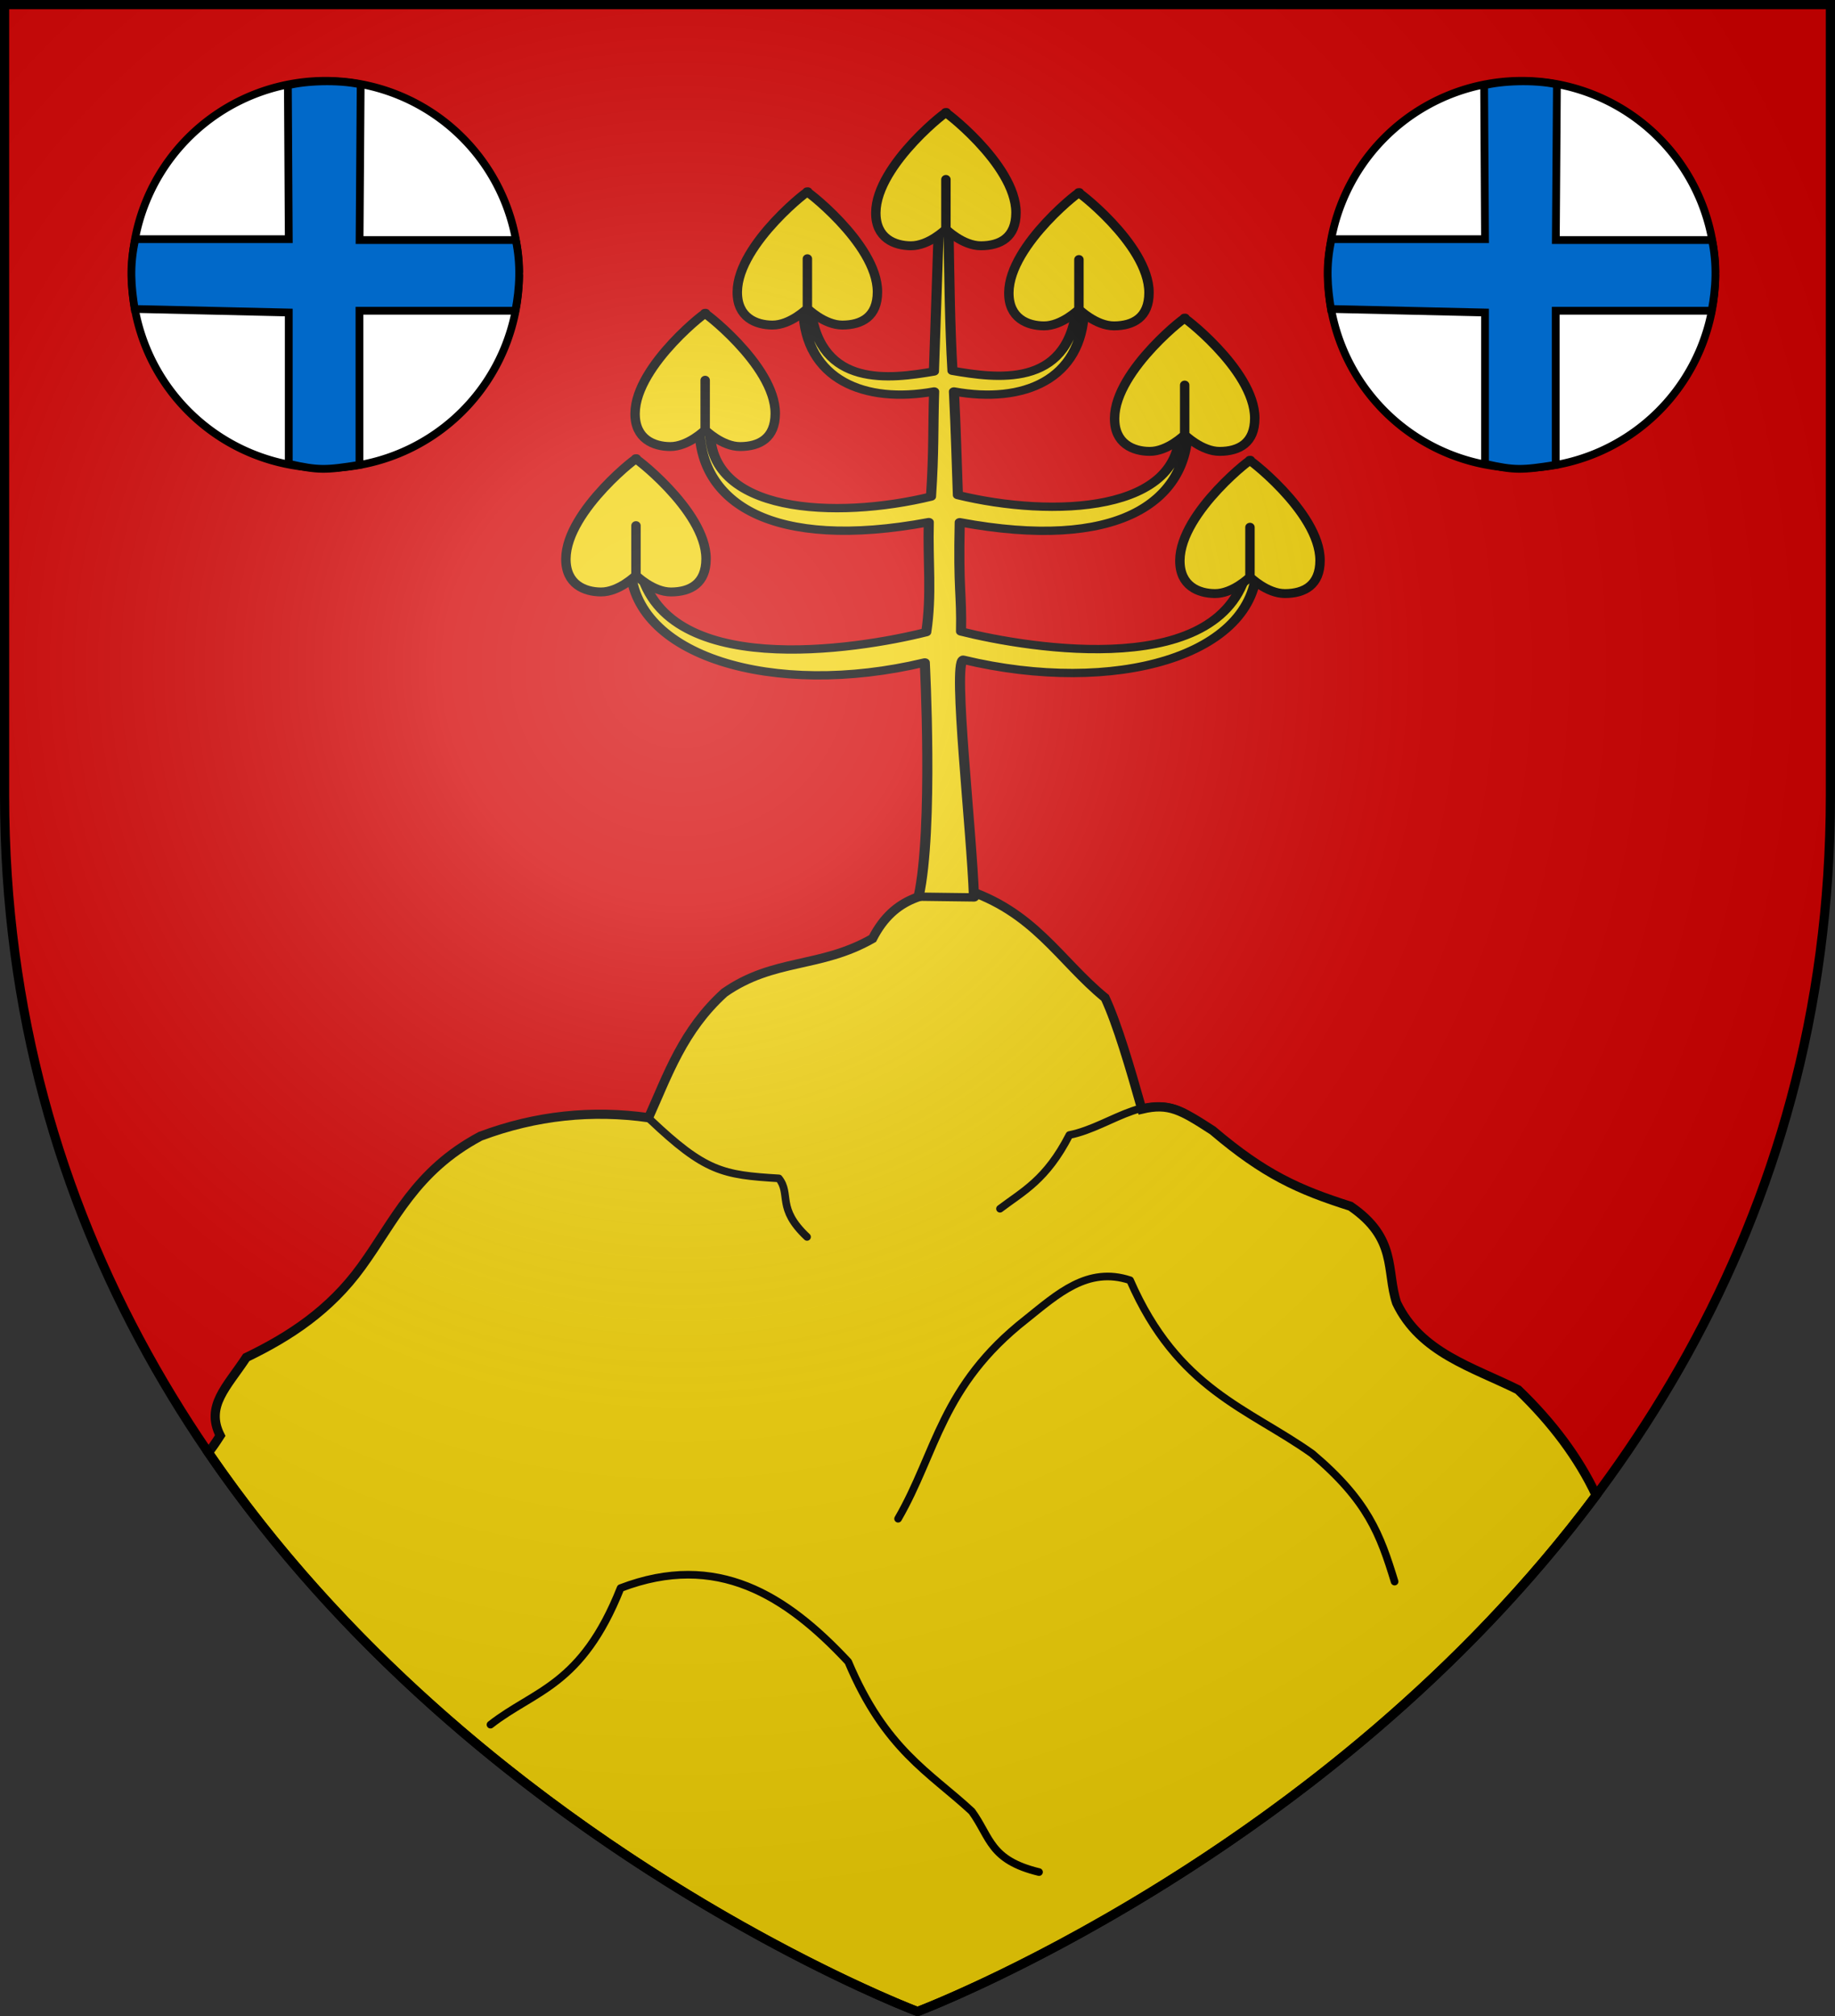 <svg xmlns="http://www.w3.org/2000/svg" xmlns:xlink="http://www.w3.org/1999/xlink" width="600" height="659.324" version="1.0"><rect width="100%" height="100%" fill="#333333" stroke="none"/><defs><radialGradient xlink:href="#a" id="d" cx="221.445" cy="226.331" r="300" fx="221.445" fy="226.331" gradientTransform="matrix(1.353 0 0 1.349 -77.63 -85.747)" gradientUnits="userSpaceOnUse"/><linearGradient id="a"><stop offset="0" style="stop-color:#fff;stop-opacity:.314"/><stop offset=".19" style="stop-color:#fff;stop-opacity:.251"/><stop offset=".6" style="stop-color:#6b6b6b;stop-opacity:.125"/><stop offset="1" style="stop-color:#000;stop-opacity:.125"/></linearGradient></defs><g style="display:inline"><path d="M300 658.5s298.5-112.32 298.5-397.772V2.176H1.5v258.552C1.5 546.18 300 658.5 300 658.5z" style="fill:#d40000;fill-opacity:1;fill-rule:evenodd;stroke:none" transform="translate(0 -.676)"/><path d="M314.719 291.25c-10.958 1.403-22.118 2.097-29.406 16.344-17.16 9.824-32.313 6.42-48.47 17.719-13.547 12.303-18.447 26.768-24.78 40.875-18.334-2.58-36.667-.81-55 6.062-21.368 11.405-28.035 27.71-38.875 42.625-10.346 14.32-23.555 22.912-37.657 29.719-6.383 9.698-13.418 15.864-8.531 25.562-1.6 2.49-2.82 4.24-3.875 5.531C156.1 604.346 300 658.5 300 658.5s133.464-50.228 221.906-168.844c-5.771-12.282-14.37-23.758-25.531-34.5-14.883-7.414-31.945-12.105-39.719-28.406-3.453-10.531.315-21.063-15.062-31.594-16.906-5.371-28.156-10.387-45.063-24.781-10.326-6.679-14.28-9.087-23.187-6.969-3.776-13.33-7.99-27.81-12-36.406-14.987-12.25-23.26-28.527-46.625-35.75z" style="fill:#f2d207;fill-opacity:1;fill-rule:evenodd;stroke:#000;stroke-width:3;stroke-linecap:butt;stroke-linejoin:miter;stroke-miterlimit:4;stroke-opacity:1;stroke-dasharray:none" transform="translate(0 -.676)"/></g><path d="M293.655 496.658c12.575-21.74 14.12-43.48 41.826-65.22 10.223-8.172 20.147-17.394 34.028-12.76 15.619 35.828 38.685 41.866 59.55 56.713 18.207 15.36 22.24 26.466 26.938 41.826M212.485 366.04c18.15 17.213 23.82 18.193 42.18 19.319 4.105 5.198-.829 9.688 9.216 19.14M390.777 366.218c-14.415-11.454-26.703 2.083-41.117 4.962-7.562 14.714-15.124 18.369-22.686 24.103M160.38 564.005c14.473-11.34 29.791-12.547 42.534-44.661 31.51-12.06 54.181 2.397 74.436 24.103 12.088 28.743 26.554 36.079 40.408 48.915 6.215 8.616 5.83 15.924 21.977 19.85" style="fill:none;stroke:#000;stroke-width:2.5;stroke-linecap:round;stroke-linejoin:round;stroke-miterlimit:4;stroke-opacity:1;stroke-dasharray:none"/><g style="stroke:#000;stroke-width:2.596;stroke-miterlimit:4;stroke-opacity:1;stroke-dasharray:none" transform="matrix(1.273 0 0 1.049 -79.771 21.97)"><path d="m303.778 50.776-1.235 44.088c-11.143 2.333-29.21 5.278-31.69-19.52l-1.855.295c.52 21.75 15.682 29.395 33.6 25.463-.3 11.628-.031 18.72-.802 32.76-24.163 7.153-58.036 5.508-56.713-21.865h-2.726c-.18 23.703 18.521 38.978 58.87 29.831-.278 12.437.808 22.613-.655 34.297-17.68 5.41-68.288 15.283-73.725-21.133l-2.259.107c.159 28.417 36.647 41.821 75.609 30.472 0 0 2.25 52.096-1.59 73.023l14.23.223c-.576-20.807-5.487-72.637-2.79-74.1 38.963 11.35 75.286-1.201 75.445-29.618l-2.26-.107c-5.435 36.416-56.044 26.333-73.724 20.922.208-11.84-.736-12.624-.333-34.053 40.348 9.147 58.729-6.161 58.548-29.864l-2.017-.355c1.323 27.373-32.841 28.914-57.004 21.76-.365-11.697-.46-18.77-1.013-32.3 17.918 3.932 32.873-3.713 33.393-25.463l-1.855-.295c-2.48 24.798-20.774 21.643-31.917 19.31-.683-14.122-.798-29.244-1.008-43.878h-2.524z" style="fill:#f2d207;fill-rule:evenodd;stroke:#000;stroke-width:2.596;stroke-linecap:butt;stroke-linejoin:round;stroke-miterlimit:4;stroke-opacity:1;stroke-dasharray:none"/><g id="b" style="fill:#f2d207;stroke:#000;stroke-width:5.379;stroke-linecap:round;stroke-linejoin:round;stroke-miterlimit:4;stroke-opacity:1;stroke-dasharray:none"><path d="M300.15 15.09c4.071-4.455-39.79 30.622-40 60-.11 15.456 10.737 19.957 20 20 10.308.05 20-10 20-10s9.693 10.042 20 10c10.983-.043 20-5.038 20-20 0-29.582-44.193-64.175-40-60zM300.15 85.09v-30" style="fill:#f2d207;fill-rule:evenodd;stroke:#000;stroke-width:5.379;stroke-linecap:round;stroke-linejoin:round;stroke-miterlimit:4;stroke-opacity:1;stroke-dasharray:none;display:inline" transform="matrix(.45 0 0 .517 170.558 6.516)"/></g><use xlink:href="#b" id="c" width="600" height="660" x="0" y="0" style="fill:#f2d207;stroke:#000;stroke-width:2.596;stroke-miterlimit:4;stroke-opacity:1;stroke-dasharray:none" transform="translate(-35.582 24.72)"/><use xlink:href="#c" width="600" height="660" style="fill:#f2d207;stroke:#000;stroke-width:2.596;stroke-miterlimit:4;stroke-opacity:1;stroke-dasharray:none" transform="translate(-26.255 37.875)"/><use xlink:href="#b" width="600" height="660" style="fill:#f2d207;stroke:#000;stroke-width:2.596;stroke-miterlimit:4;stroke-opacity:1;stroke-dasharray:none" transform="translate(-79.607 107.925)"/><use xlink:href="#b" width="600" height="660" style="fill:#f2d207;stroke:#000;stroke-width:2.596;stroke-miterlimit:4;stroke-opacity:1;stroke-dasharray:none" transform="translate(34.165 24.97)"/><use xlink:href="#b" width="600" height="660" style="fill:#f2d207;stroke:#000;stroke-width:2.596;stroke-miterlimit:4;stroke-opacity:1;stroke-dasharray:none" transform="translate(61.328 64.099)"/><use xlink:href="#b" width="600" height="660" style="fill:#f2d207;stroke:#000;stroke-width:2.596;stroke-miterlimit:4;stroke-opacity:1;stroke-dasharray:none" transform="translate(78.096 108.426)"/></g><path d="M300 658.5s298.5-112.32 298.5-397.772V2.176H1.5v258.552C1.5 546.18 300 658.5 300 658.5z" style="fill:url(#d);fill-opacity:1;fill-rule:evenodd;stroke:none" transform="translate(.482 -1.479)"/><path d="M300 658.5S1.5 546.18 1.5 260.728V2.176h597v258.552C598.5 546.18 300 658.5 300 658.5z" style="fill:none;stroke:#000;stroke-width:3;stroke-linecap:butt;stroke-linejoin:miter;stroke-miterlimit:4;stroke-opacity:1;stroke-dasharray:none" transform="translate(0 -.676)"/><path d="M732.273 71.25a74.66 74.66 0 1 1-.003-.712" style="fill:#fff;fill-opacity:1;stroke:#000;stroke-width:3;stroke-miterlimit:4;stroke-opacity:1;stroke-dasharray:none" transform="matrix(.848 0 0 .848 -60.117 29.365)"/><path d="m485.273 25.084.29 50.287H435.39c-1.999 8.88-1.332 15.635-.204 22.833l50.375 1.156v49.475c9.754 2.193 12.004 2.09 23.122.341V98.782h50.976c1.421-7.425 1.834-15.11.13-23.122H508.72l.356-50.883c-7.463-1.64-18.218-1.148-23.804.307z" style="fill:#0169c9;fill-opacity:1;stroke:#000;stroke-width:2.543;stroke-linecap:butt;stroke-linejoin:miter;stroke-miterlimit:4;stroke-opacity:1;stroke-dasharray:none" transform="translate(0 2.839)"/><path d="M732.273 71.25a74.66 74.66 0 1 1-.003-.712" style="fill:#fff;fill-opacity:1;stroke:#000;stroke-width:3;stroke-miterlimit:4;stroke-opacity:1;stroke-dasharray:none" transform="matrix(.848 0 0 .848 -451.261 29.365)"/><path d="m485.273 25.084.29 50.287H435.39c-1.999 8.88-1.332 15.635-.204 22.833l50.375 1.156v49.475c9.754 2.193 12.004 2.09 23.122.341V98.782h50.976c1.421-7.425 1.834-15.11.13-23.122H508.72l.356-50.883c-7.463-1.64-18.218-1.148-23.804.307z" style="fill:#0169c9;fill-opacity:1;stroke:#000;stroke-width:2.543;stroke-linecap:butt;stroke-linejoin:miter;stroke-miterlimit:4;stroke-opacity:1;stroke-dasharray:none" transform="translate(-391.144 2.839)"/></svg>